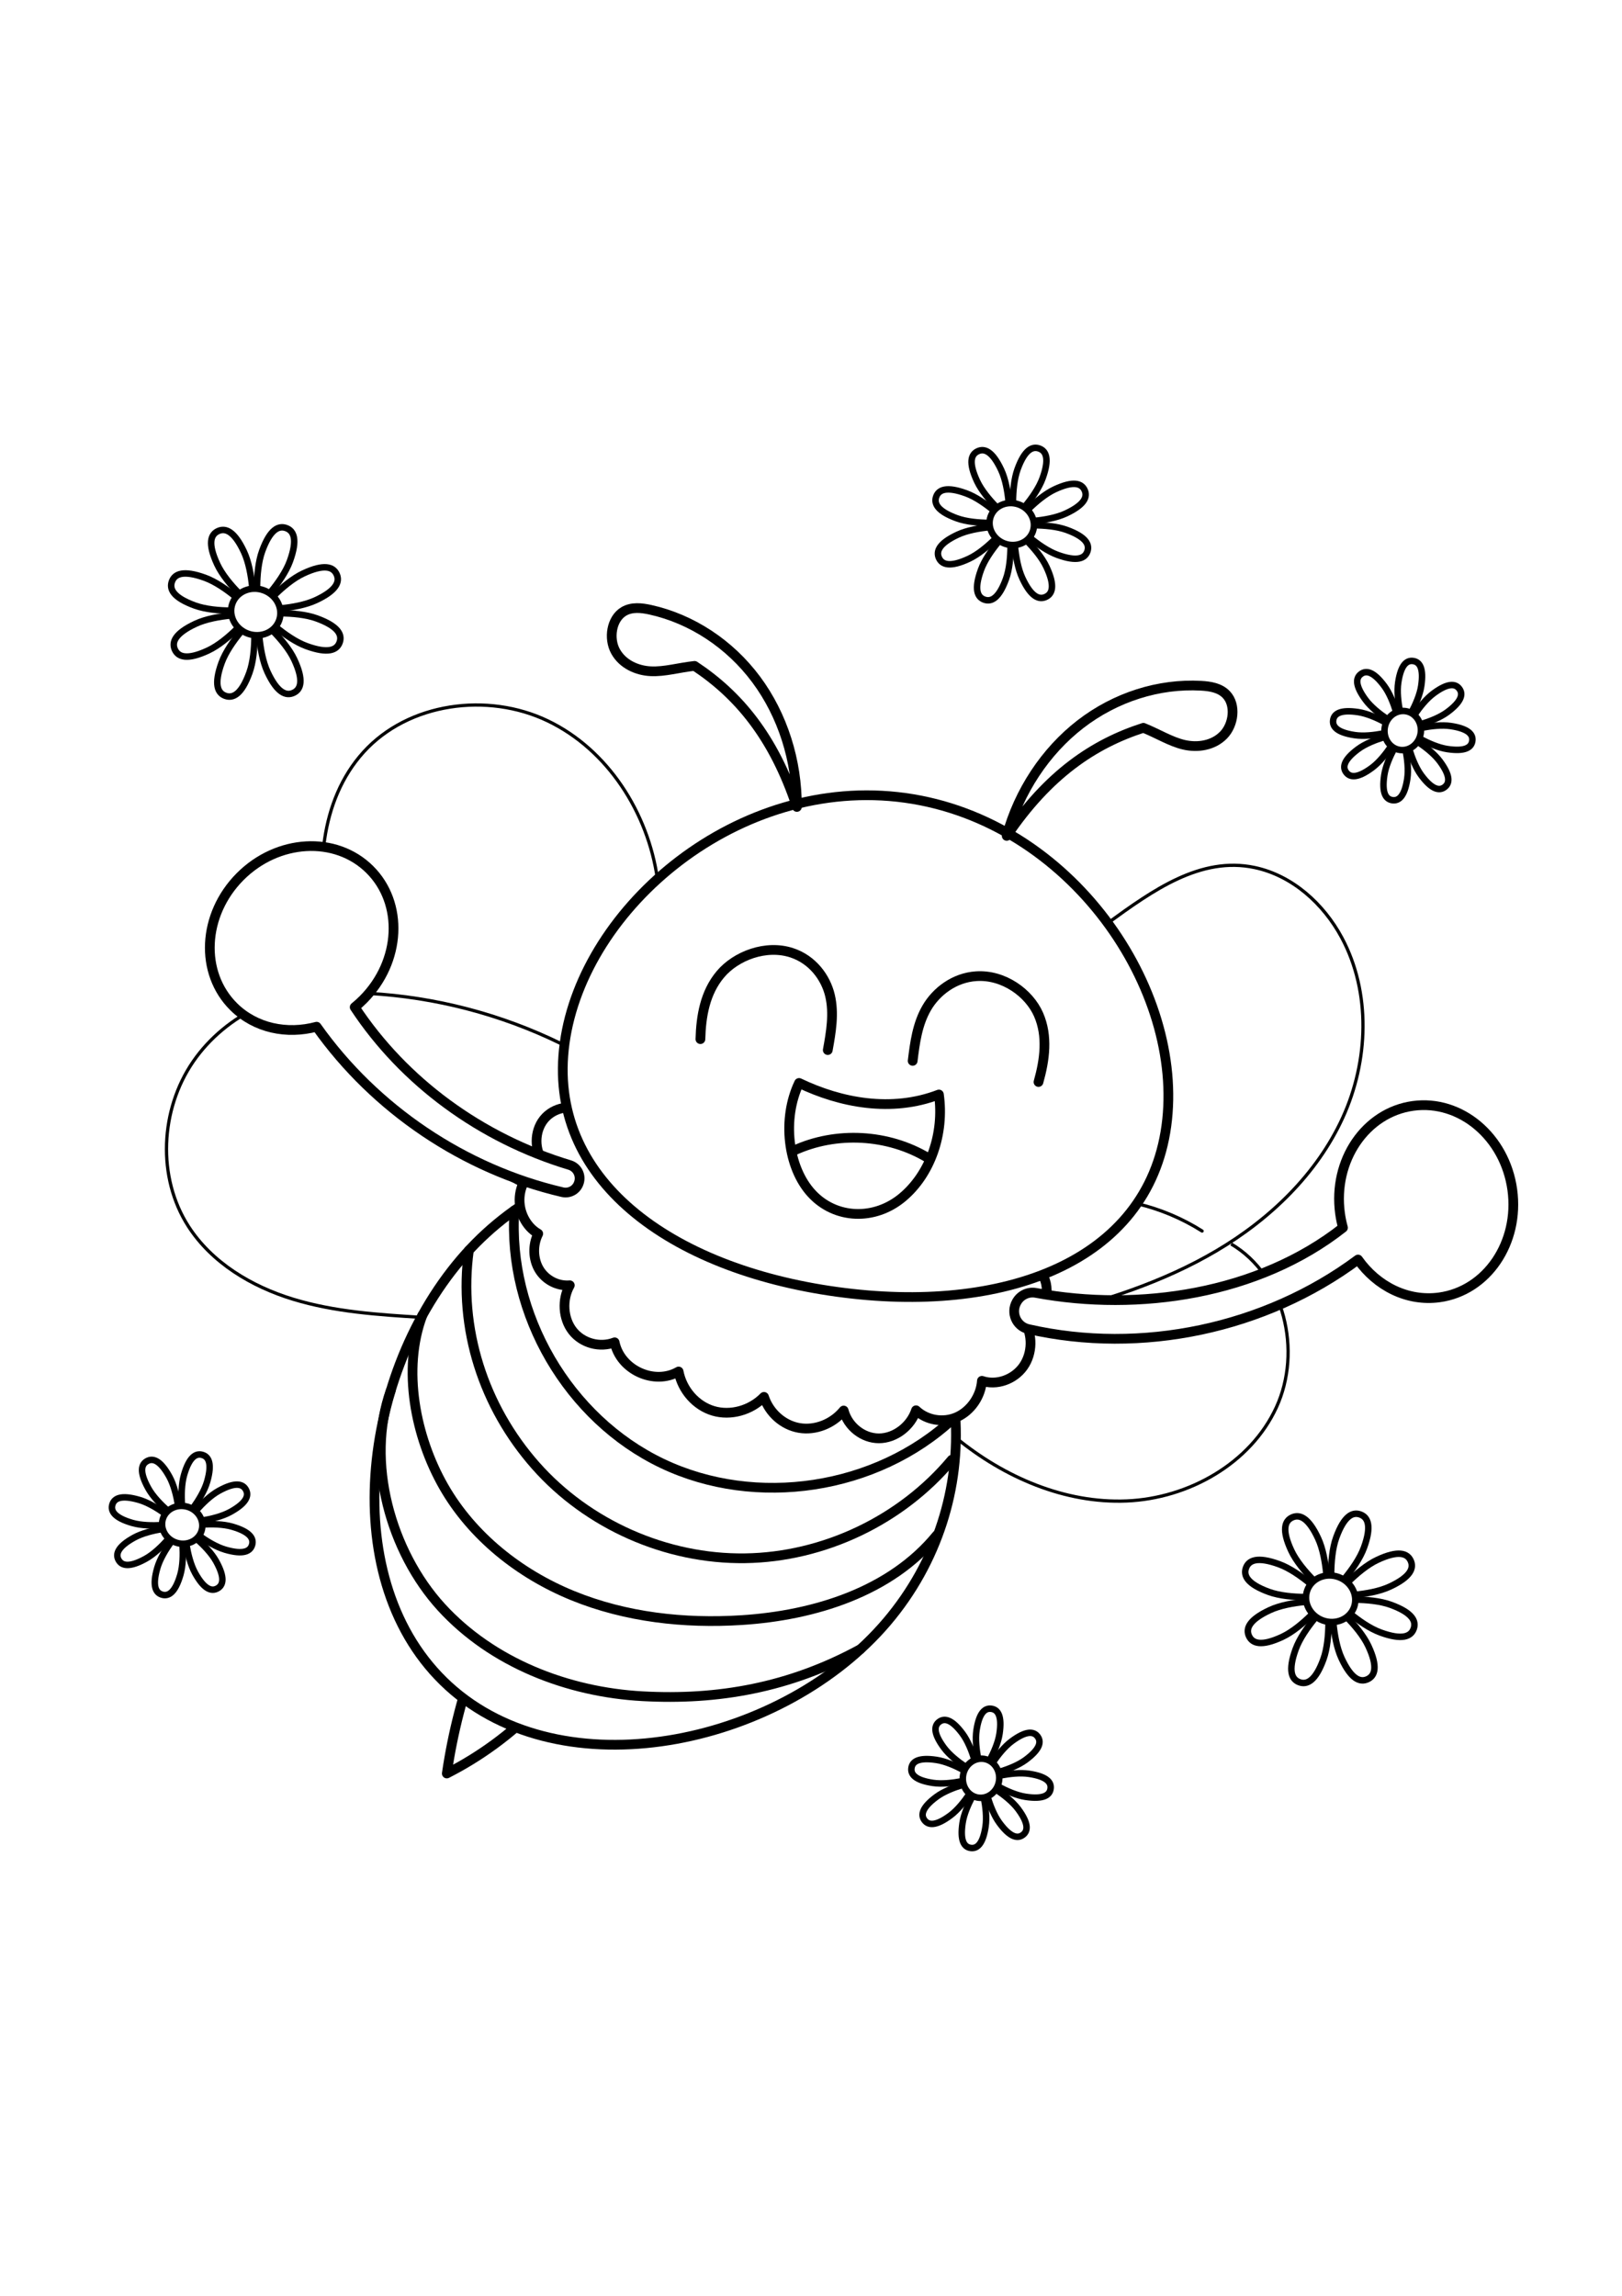 <?xml version="1.0" encoding="utf-8"?>
<!-- Generator: Adobe Illustrator 27.5.0, SVG Export Plug-In . SVG Version: 6.00 Build 0)  -->
<svg xmlns="http://www.w3.org/2000/svg" xmlns:xlink="http://www.w3.org/1999/xlink" viewBox="0 0 500 500" width="595" height="842" preserveAspectRatio="xMidYMid meet" data-scaled="true">
<g id="BACKGROUND">
	<rect style="fill:#FFFFFF;" width="500" height="500"/>
</g>
<g id="OBJECTS">
	<g>
		<g>
			<g>
				
					<path style="fill:#FFFFFF;stroke:#000000;stroke-width:3;stroke-linecap:round;stroke-linejoin:round;stroke-miterlimit:10;" d="
					M147.28,405.82c-4.5,11.93-7.71,24.35-9.55,36.97c10.31-5.24,19.75-12.17,27.85-20.43
					C158.96,415.92,152.34,409.49,147.28,405.82z"/>
				<g>
					
						<path style="fill:#FFFFFF;stroke:#000000;stroke-width:3;stroke-linecap:round;stroke-linejoin:round;stroke-miterlimit:10;" d="
						M142.01,284.42c31.53-37.07,86.48-42.12,122.75-11.28s40.11,85.89,8.58,122.97s-97.15,52.04-133.41,21.2
						S110.48,321.49,142.01,284.42z"/>
					<path style="fill:none;stroke:#000000;stroke-width:3;stroke-linecap:round;stroke-linejoin:round;stroke-miterlimit:10;" d="
						M158.57,269.24c-2.16,32,16.6,64.18,45.55,77.99s66.06,8.16,89.57-13.65"/>
					<path style="fill:none;stroke:#000000;stroke-width:3;stroke-linecap:round;stroke-linejoin:round;stroke-miterlimit:10;" d="
						M144.54,281.57c-3.32,24.05,4.49,48.14,20.57,66.33s40.29,28.9,64.56,28.56s48.18-11.73,63.73-30.36"/>
					<path style="fill:none;stroke:#000000;stroke-width:3;stroke-linecap:round;stroke-linejoin:round;stroke-miterlimit:10;" d="
						M130.17,301.65c-6.21,16.56-2.18,37.33,6.59,52.69c8.77,15.36,23.4,26.95,39.77,33.63s34.41,8.68,52.06,7.55
						c22.46-1.43,45.92-8.73,60.17-26.15"/>
					<path style="fill:none;stroke:#000000;stroke-width:3;stroke-linecap:round;stroke-linejoin:round;stroke-miterlimit:10;" d="
						M120.46,324.76c-7.82,21.84-0.06,49.66,15.59,66.78s38.89,26.18,62.04,27.44c23.15,1.26,45.22-2.57,67.15-14.51"/>
				</g>
			</g>
			<g>
				<path style="fill:none;stroke:#000000;stroke-miterlimit:10;" d="M202.65,167.07c-2.89-20.37-15.25-39.79-33.8-48.69
					s-42.96-5.62-56.78,9.62c-13.58,14.98-14.98,37.67-10.39,57.36c7.53,32.3,29.71,60.88,59.12,76.19"/>
				<path style="fill:none;stroke:#000000;stroke-miterlimit:10;" d="M105.98,201.05c-17.92-0.79-36.28,7.57-46.44,22.35
					s-11.18,35.66-1.47,50.75c7.24,11.25,19.47,18.56,32.27,22.47s26.3,4.77,39.66,5.6"/>
				<path style="fill:none;stroke:#000000;stroke-linecap:round;stroke-miterlimit:10;" d="M113.72,202.38
					c20.47,1.14,40.7,6.42,59.12,15.42"/>
			</g>
			<g>
				<path style="fill:none;stroke:#000000;stroke-miterlimit:10;" d="M341.49,180.7c13.82-10.03,28.59-20.66,45.3-17.11
					c11.59,2.46,21.21,11.15,26.82,21.59c9.07,16.89,8.28,38.06,0.31,55.49s-22.48,31.32-38.99,41.06
					c-16.51,9.74-35.02,15.62-53.65,20.11"/>
				<path style="fill:none;stroke:#000000;stroke-miterlimit:10;" d="M379.52,279.6c16.42,9.73,21.92,33.03,13.93,50.36
					c-7.99,17.33-27.09,28.05-46.16,28.84c-19.07,0.79-37.77-7.31-52.53-19.41"/>
				<path style="fill:none;stroke:#000000;stroke-linecap:round;stroke-miterlimit:10;" d="M370.56,275.61
					c-6.12-3.87-12.88-6.72-19.92-8.4"/>
			</g>
			<g>
				
					<path style="fill:#FFFFFF;stroke:#000000;stroke-width:3;stroke-linecap:round;stroke-linejoin:round;stroke-miterlimit:10;" d="
					M180.09,238.86c-3.83-2.45-9.44-1.4-12.44,2.33s-3,9.67-0.01,13.17c-4.08,1.81-7.09,6.15-7.45,10.73
					c-0.36,4.58,1.96,9.17,5.73,11.34c-1.77,3.48-1.63,7.89,0.33,11.1c1.97,3.22,5.69,5.12,9.4,4.8
					c-2.48,4.39-2.11,10.27,0.88,14.08c2.99,3.8,8.4,5.26,12.94,3.5c1.76,8.54,12.26,13.32,19.72,8.99
					c1.09,5.72,5.33,10.54,10.67,12.13s11.56-0.12,15.65-4.31c1.62,4.95,5.91,8.73,10.86,9.58c4.95,0.85,10.36-1.27,13.7-5.37
					c1.31,4.94,5.94,8.58,10.88,8.57c4.94-0.01,9.8-3.7,11.43-8.65c3.3,3.12,8.43,3.96,12.65,2.08c4.22-1.89,7.33-6.41,7.66-11.16
					c4.45,1.53,9.87-0.33,12.75-4.39c2.88-4.06,2.99-9.98,0.26-13.93c5.27-0.23,8.22-7.55,6.45-12.68
					c-1.78-5.13-6.42-8.37-10.91-10.71C266.62,273.49,220.45,264.67,180.09,238.86z"/>
				<g>
					
						<path style="fill:#FFFFFF;stroke:#000000;stroke-width:3;stroke-linecap:round;stroke-linejoin:round;stroke-miterlimit:10;" d="
						M466.19,262.92c-2.23-16.3-15.93-27.88-30.59-25.88c-14.67,2.01-24.75,16.84-22.52,33.14c0.21,1.51,0.51,2.98,0.91,4.4
						c-26.09,20.54-63,25.98-94.68,20.09c-2.31-0.43-4.66,0.65-5.84,2.68c-0.02,0.04-0.04,0.07-0.06,0.1
						c-1.92,3.31-0.12,7.54,3.62,8.39c34.8,7.92,72.97-0.16,101.6-21.45c5.8,8.22,15.2,13.01,25.05,11.67
						C458.34,294.06,468.42,279.22,466.19,262.92z"/>
				</g>
				<g>
					
						<path style="fill:#FFFFFF;stroke:#000000;stroke-width:3;stroke-linecap:round;stroke-linejoin:round;stroke-miterlimit:10;" d="
						M178.44,260.76c0.01-0.03,0.02-0.05,0.03-0.08c0.73-2.29-0.56-4.72-2.86-5.41c-27.46-8.28-51.14-25.69-66.27-48.65
						c0.92-0.75,1.82-1.55,2.68-2.42c11.58-11.68,12.46-29.59,1.95-40.02c-10.51-10.43-28.42-9.41-40,2.26
						c-11.58,11.68-12.46,29.59-1.95,40.02c6.7,6.65,16.42,8.64,25.58,6.18c17.97,25.38,45.45,43.93,75.75,50.99
						C175.54,264.15,177.76,262.9,178.44,260.76z"/>
				</g>
			</g>
			<g>
				
					<path style="fill:#FFFFFF;stroke:#000000;stroke-width:3;stroke-linecap:round;stroke-linejoin:round;stroke-miterlimit:10;" d="
					M174.06,217.66c5.8-42.04,53.71-82.62,104.93-75.55c51.22,7.07,86.35,59.1,80.55,101.14c-5.8,42.04-50.34,58.17-101.56,51.1
					C206.76,287.29,168.26,259.7,174.06,217.66z"/>
				<g>
					
						<path style="fill:#FFFFFF;stroke:#000000;stroke-width:3;stroke-linecap:round;stroke-linejoin:round;stroke-miterlimit:10;" d="
						M245.65,144.91c0.09-14.23-4.41-28.34-12.55-39.28s-19.85-18.66-32.63-21.49c-2.72-0.6-5.71-0.95-8.19,0.52
						c-3.81,2.26-4.73,8.31-2.55,12.28c2.18,3.97,6.6,5.95,10.89,6.15c4.29,0.2,8.54-1.11,13.49-1.65
						C227.46,110.27,238.47,123.18,245.65,144.91z"/>
					
						<path style="fill:#FFFFFF;stroke:#000000;stroke-width:3;stroke-linecap:round;stroke-linejoin:round;stroke-miterlimit:10;" d="
						M310.33,153.83c3.77-13.73,11.92-26.08,22.72-34.42c10.8-8.34,24.16-12.59,37.23-11.85c2.78,0.16,5.76,0.63,7.74,2.71
						c3.06,3.2,2.3,9.28-0.87,12.51c-3.17,3.23-7.96,3.94-12.15,2.98c-4.18-0.97-7.92-3.38-12.54-5.24
						C337.22,125.42,323.13,134.86,310.33,153.83z"/>
				</g>
				<g>
					<path style="fill:none;stroke:#000000;stroke-width:3;stroke-linecap:round;stroke-linejoin:round;stroke-miterlimit:10;" d="
						M215.91,216.47c0.19-7.02,1.38-14.31,6.17-20c4.79-5.69,14.05-9.23,22-6.61c6.39,2.1,10.47,7.62,11.78,13.18
						c1.31,5.56,0.31,11.25-0.69,16.8"/>
					<path style="fill:none;stroke:#000000;stroke-width:3;stroke-linecap:round;stroke-linejoin:round;stroke-miterlimit:10;" d="
						M320.13,229.68c1.91-6.8,2.93-14.11,0.02-20.78c-2.92-6.66-10.77-12.38-19.21-11.83c-6.77,0.44-12.34,4.73-15.26,9.76
						c-2.92,5.03-3.65,10.75-4.34,16.34"/>
					<g>
						<path style="fill:none;stroke:#000000;stroke-width:3;stroke-linecap:round;stroke-linejoin:round;stroke-miterlimit:10;" d="
							M289.43,233.53c-14.57,5.6-30.26,2.6-43.11-3.56c-5.29,11.06-3.5,26.06,3.86,34.05c7.36,8,19.44,8.4,28.04,1.2
							S291.13,245.6,289.43,233.53z"/>
						<path style="fill:none;stroke:#000000;stroke-width:3;stroke-linecap:round;stroke-linejoin:round;stroke-miterlimit:10;" d="
							M244.65,250.85c13.09-6.06,29.16-5.17,41.5,2.28"/>
					</g>
				</g>
			</g>
		</g>
		<g>
			<g>
				<g>
					<path style="fill:#FFFFFF;stroke:#000000;stroke-width:2;stroke-miterlimit:10;" d="M310.1,74.65c-2.18,6-4.55,7.14-6.68,6.37
						c-2.13-0.77-3.21-3.17-1.03-9.17c2.18-6,8.92-12.55,8.92-12.55S312.28,68.65,310.1,74.65z"/>
					<path style="fill:#FFFFFF;stroke:#000000;stroke-width:2;stroke-miterlimit:10;" d="M298.67,68.43
						c-5.78,2.7-8.27,1.84-9.22-0.22c-0.95-2.06-0.03-4.51,5.76-7.21c5.78-2.7,15.19-2.57,15.19-2.57S304.45,65.73,298.67,68.43z"/>
					<path style="fill:#FFFFFF;stroke:#000000;stroke-width:2;stroke-miterlimit:10;" d="M294.97,55.95c-6-2.18-7.14-4.55-6.37-6.68
						c0.77-2.13,3.17-3.21,9.17-1.03c6,2.18,12.55,8.92,12.55,8.92S300.97,58.13,294.97,55.95z"/>
					<path style="fill:#FFFFFF;stroke:#000000;stroke-width:2;stroke-miterlimit:10;" d="M301.19,44.51
						c-2.7-5.78-1.84-8.27,0.22-9.22c2.05-0.96,4.51-0.03,7.21,5.76c2.7,5.78,2.57,15.19,2.57,15.19S303.89,50.29,301.19,44.51z"/>
					<path style="fill:#FFFFFF;stroke:#000000;stroke-width:2;stroke-miterlimit:10;" d="M313.68,40.82c2.18-6,4.55-7.14,6.68-6.37
						c2.13,0.77,3.21,3.17,1.03,9.17c-2.18,6-8.92,12.55-8.92,12.55S311.5,46.82,313.68,40.82z"/>
					<path style="fill:#FFFFFF;stroke:#000000;stroke-width:2;stroke-miterlimit:10;" d="M325.12,47.03
						c5.78-2.7,8.27-1.84,9.22,0.22c0.96,2.05,0.03,4.51-5.76,7.21c-5.78,2.7-15.19,2.57-15.19,2.57S319.33,49.74,325.12,47.03z"/>
					<path style="fill:#FFFFFF;stroke:#000000;stroke-width:2;stroke-miterlimit:10;" d="M328.81,59.52c6,2.18,7.14,4.55,6.37,6.68
						c-0.77,2.13-3.17,3.21-9.17,1.03s-12.55-8.92-12.55-8.92S322.81,57.34,328.81,59.52z"/>
					<path style="fill:#FFFFFF;stroke:#000000;stroke-width:2;stroke-miterlimit:10;" d="M322.59,70.96
						c2.7,5.78,1.84,8.27-0.22,9.22c-2.05,0.96-4.51,0.03-7.21-5.76c-2.7-5.78-2.57-15.19-2.57-15.19S319.89,65.18,322.59,70.96z"/>
				</g>
				<path style="fill:#FFFFFF;stroke:#000000;stroke-width:2;stroke-miterlimit:10;" d="M305.396,55.367
					c1.209-3.327,5.093-4.97,8.674-3.668s5.505,5.054,4.296,8.381c-1.209,3.327-5.093,4.97-8.674,3.668
					C306.111,62.446,304.187,58.694,305.396,55.367z"/>
			</g>
			<g>
				<g>
					<path style="fill:#FFFFFF;stroke:#000000;stroke-width:2;stroke-miterlimit:10;" d="M55.6,381.52
						c-1.6,5.55-3.67,6.73-5.63,6.16c-1.97-0.57-3.09-2.67-1.49-8.22c1.6-5.55,7.28-11.88,7.28-11.88S57.2,375.97,55.6,381.52z"/>
					<path style="fill:#FFFFFF;stroke:#000000;stroke-width:2;stroke-miterlimit:10;" d="M44.89,376.61
						c-5.05,2.79-7.35,2.17-8.34,0.37c-0.99-1.79-0.3-4.07,4.75-6.86s13.55-3.25,13.55-3.25S49.94,373.82,44.89,376.61z"/>
					<path style="fill:#FFFFFF;stroke:#000000;stroke-width:2;stroke-miterlimit:10;" d="M40.79,365.57
						c-5.55-1.6-6.73-3.67-6.16-5.63c0.57-1.97,2.67-3.09,8.22-1.49c5.55,1.6,11.88,7.28,11.88,7.28S46.34,367.17,40.79,365.57z"/>
					<path style="fill:#FFFFFF;stroke:#000000;stroke-width:2;stroke-miterlimit:10;" d="M45.7,354.86
						c-2.79-5.05-2.17-7.35-0.37-8.34c1.79-0.99,4.07-0.3,6.86,4.75c2.79,5.05,3.25,13.55,3.25,13.55S48.49,359.92,45.7,354.86z"/>
					<path style="fill:#FFFFFF;stroke:#000000;stroke-width:2;stroke-miterlimit:10;" d="M56.74,350.76
						c1.6-5.55,3.67-6.73,5.63-6.16c1.97,0.57,3.09,2.67,1.49,8.22c-1.6,5.55-7.28,11.88-7.28,11.88S55.14,356.31,56.74,350.76z"/>
					<path style="fill:#FFFFFF;stroke:#000000;stroke-width:2;stroke-miterlimit:10;" d="M67.45,355.67
						c5.05-2.79,7.35-2.17,8.34-0.37c0.99,1.79,0.3,4.07-4.75,6.86c-5.05,2.79-13.55,3.25-13.55,3.25S62.4,358.46,67.45,355.67z"/>
					<path style="fill:#FFFFFF;stroke:#000000;stroke-width:2;stroke-miterlimit:10;" d="M71.55,366.71
						c5.55,1.6,6.73,3.67,6.16,5.63c-0.57,1.97-2.67,3.09-8.22,1.49c-5.55-1.6-11.88-7.28-11.88-7.28S66,365.12,71.55,366.71z"/>
					<path style="fill:#FFFFFF;stroke:#000000;stroke-width:2;stroke-miterlimit:10;" d="M66.64,377.42
						c2.79,5.05,2.17,7.35,0.37,8.34c-1.8,0.99-4.07,0.3-6.86-4.75c-2.79-5.05-3.25-13.55-3.25-13.55S63.85,372.37,66.64,377.42z"/>
				</g>
				<path style="fill:#FFFFFF;stroke:#000000;stroke-width:2;stroke-miterlimit:10;" d="M50.172,364.426
					c0.887-3.078,4.291-4.8,7.602-3.845c3.312,0.954,5.277,4.223,4.39,7.301c-0.887,3.078-4.291,4.8-7.602,3.845
					C51.25,370.773,49.285,367.504,50.172,364.426z"/>
			</g>
			<g>
				<g>
					<path style="fill:#FFFFFF;stroke:#000000;stroke-width:2;stroke-miterlimit:10;" d="M287.59,445.69
						c-5.52-0.83-6.92-2.66-6.62-4.62c0.29-1.96,2.16-3.3,7.69-2.47c5.52,0.83,12.31,5.48,12.31,5.48S293.12,446.52,287.59,445.69z"
						/>
					<path style="fill:#FFFFFF;stroke:#000000;stroke-width:2;stroke-miterlimit:10;" d="M290.95,434.8
						c-3.32-4.49-3.01-6.77-1.41-7.95c1.59-1.18,3.86-0.8,7.18,3.69c3.32,4.49,4.83,12.58,4.83,12.58S294.26,439.29,290.95,434.8z"
						/>
					<path style="fill:#FFFFFF;stroke:#000000;stroke-width:2;stroke-miterlimit:10;" d="M301.02,429.47
						c0.83-5.52,2.66-6.92,4.62-6.62c1.96,0.29,3.3,2.16,2.47,7.69c-0.83,5.52-5.48,12.31-5.48,12.31S300.19,434.99,301.02,429.47z"
						/>
					<path style="fill:#FFFFFF;stroke:#000000;stroke-width:2;stroke-miterlimit:10;" d="M311.91,432.82
						c4.49-3.32,6.77-3.01,7.95-1.41c1.18,1.59,0.8,3.86-3.69,7.18c-4.49,3.32-12.58,4.83-12.58,4.83S307.41,436.14,311.91,432.82z"
						/>
					<path style="fill:#FFFFFF;stroke:#000000;stroke-width:2;stroke-miterlimit:10;" d="M317.23,442.89
						c5.52,0.83,6.92,2.66,6.62,4.62c-0.29,1.96-2.16,3.3-7.69,2.47c-5.52-0.83-12.31-5.48-12.31-5.48S311.71,442.06,317.23,442.89z
						"/>
					<path style="fill:#FFFFFF;stroke:#000000;stroke-width:2;stroke-miterlimit:10;" d="M313.88,453.78
						c3.32,4.49,3.01,6.77,1.41,7.95c-1.59,1.18-3.86,0.8-7.18-3.69c-3.32-4.49-4.83-12.58-4.83-12.58S310.56,449.29,313.88,453.78z
						"/>
					<path style="fill:#FFFFFF;stroke:#000000;stroke-width:2;stroke-miterlimit:10;" d="M303.81,459.11
						c-0.83,5.52-2.66,6.92-4.62,6.62c-1.96-0.29-3.3-2.16-2.47-7.69c0.83-5.52,5.48-12.31,5.48-12.31S304.64,453.59,303.81,459.11z
						"/>
					<path style="fill:#FFFFFF;stroke:#000000;stroke-width:2;stroke-miterlimit:10;" d="M292.92,455.76
						c-4.49,3.32-6.77,3.01-7.95,1.41c-1.18-1.59-0.8-3.86,3.69-7.18c4.49-3.32,12.58-4.83,12.58-4.83S297.42,452.44,292.92,455.76z
						"/>
				</g>
				<path style="fill:#FFFFFF;stroke:#000000;stroke-width:2;stroke-miterlimit:10;" d="M296.868,443.424
					c0.496-3.299,3.382-5.599,6.446-5.138c3.064,0.461,5.145,3.509,4.649,6.808c-0.496,3.299-3.383,5.599-6.447,5.138
					C298.453,449.771,296.371,446.723,296.868,443.424z"/>
			</g>
			<g>
				<g>
					<path style="fill:#FFFFFF;stroke:#000000;stroke-width:2;stroke-miterlimit:10;" d="M417.59,122.77
						c-5.52-0.83-6.92-2.66-6.62-4.62c0.29-1.96,2.16-3.3,7.69-2.47c5.52,0.83,12.31,5.48,12.31,5.48S423.12,123.61,417.59,122.77z"
						/>
					<path style="fill:#FFFFFF;stroke:#000000;stroke-width:2;stroke-miterlimit:10;" d="M420.95,111.89
						c-3.32-4.49-3.01-6.77-1.41-7.95c1.59-1.18,3.86-0.8,7.18,3.69c3.32,4.49,4.83,12.58,4.83,12.58S424.26,116.38,420.95,111.89z"
						/>
					<path style="fill:#FFFFFF;stroke:#000000;stroke-width:2;stroke-miterlimit:10;" d="M431.02,106.56
						c0.83-5.52,2.66-6.92,4.62-6.62c1.96,0.29,3.3,2.16,2.47,7.69c-0.83,5.52-5.48,12.31-5.48,12.31S430.19,112.08,431.02,106.56z"
						/>
					<path style="fill:#FFFFFF;stroke:#000000;stroke-width:2;stroke-miterlimit:10;" d="M441.91,109.91
						c4.49-3.32,6.77-3.01,7.95-1.41c1.18,1.59,0.8,3.86-3.69,7.18c-4.49,3.32-12.58,4.83-12.58,4.83S437.41,113.23,441.91,109.91z"
						/>
					<path style="fill:#FFFFFF;stroke:#000000;stroke-width:2;stroke-miterlimit:10;" d="M447.23,119.98
						c5.52,0.83,6.92,2.66,6.62,4.62c-0.29,1.96-2.16,3.3-7.69,2.47c-5.52-0.83-12.31-5.48-12.31-5.48S441.71,119.15,447.23,119.98z
						"/>
					<path style="fill:#FFFFFF;stroke:#000000;stroke-width:2;stroke-miterlimit:10;" d="M443.88,130.87
						c3.32,4.49,3.01,6.77,1.41,7.95c-1.59,1.18-3.86,0.8-7.18-3.69c-3.32-4.49-4.83-12.58-4.83-12.58S440.56,126.38,443.88,130.87z
						"/>
					<path style="fill:#FFFFFF;stroke:#000000;stroke-width:2;stroke-miterlimit:10;" d="M433.81,136.2
						c-0.83,5.52-2.66,6.92-4.62,6.62c-1.96-0.29-3.3-2.16-2.47-7.69c0.83-5.52,5.48-12.31,5.48-12.31S434.64,130.68,433.81,136.2z"
						/>
					<path style="fill:#FFFFFF;stroke:#000000;stroke-width:2;stroke-miterlimit:10;" d="M422.92,132.84
						c-4.49,3.32-6.77,3.01-7.95,1.41c-1.18-1.59-0.8-3.86,3.69-7.18s12.58-4.83,12.58-4.83S427.41,129.53,422.92,132.84z"/>
				</g>
				<path style="fill:#FFFFFF;stroke:#000000;stroke-width:2;stroke-miterlimit:10;" d="M426.85,120.524
					c0.496-3.299,3.383-5.599,6.446-5.138c3.064,0.461,5.145,3.509,4.649,6.808c-0.496,3.299-3.383,5.599-6.447,5.138
					C428.435,126.87,426.353,123.823,426.85,120.524z"/>
			</g>
			<g>
				<g>
					<path style="fill:#FFFFFF;stroke:#000000;stroke-width:2;stroke-miterlimit:10;" d="M407.95,407.59
						c-2.42,6.66-5.05,7.93-7.41,7.07c-2.36-0.86-3.56-3.52-1.14-10.18c2.42-6.66,9.9-13.93,9.9-13.93S410.37,400.93,407.95,407.59z
						"/>
					<path style="fill:#FFFFFF;stroke:#000000;stroke-width:2;stroke-miterlimit:10;" d="M395.26,400.69
						c-6.42,3-9.18,2.04-10.24-0.24s-0.03-5.01,6.39-8c6.42-3,16.85-2.85,16.85-2.85S401.68,397.69,395.26,400.69z"/>
					<path style="fill:#FFFFFF;stroke:#000000;stroke-width:2;stroke-miterlimit:10;" d="M391.16,386.83
						c-6.66-2.42-7.93-5.05-7.07-7.41c0.86-2.36,3.52-3.56,10.18-1.14s13.93,9.9,13.93,9.9S397.82,389.25,391.16,386.83z"/>
					<path style="fill:#FFFFFF;stroke:#000000;stroke-width:2;stroke-miterlimit:10;" d="M398.06,374.13
						c-3-6.42-2.04-9.18,0.24-10.24c2.28-1.06,5.01-0.03,8,6.39c3,6.42,2.85,16.85,2.85,16.85S401.06,380.55,398.06,374.13z"/>
					<path style="fill:#FFFFFF;stroke:#000000;stroke-width:2;stroke-miterlimit:10;" d="M411.92,370.04
						c2.42-6.66,5.05-7.93,7.41-7.07c2.36,0.86,3.56,3.52,1.14,10.18s-9.9,13.93-9.9,13.93S409.5,376.7,411.92,370.04z"/>
					<path style="fill:#FFFFFF;stroke:#000000;stroke-width:2;stroke-miterlimit:10;" d="M424.61,376.94
						c6.42-3,9.18-2.04,10.24,0.24s0.03,5.01-6.39,8c-6.42,3-16.85,2.85-16.85,2.85S418.2,379.94,424.61,376.94z"/>
					<path style="fill:#FFFFFF;stroke:#000000;stroke-width:2;stroke-miterlimit:10;" d="M428.71,390.8
						c6.66,2.42,7.93,5.05,7.07,7.41c-0.86,2.36-3.52,3.56-10.18,1.14c-6.66-2.42-13.93-9.9-13.93-9.9S422.05,388.38,428.71,390.8z"
						/>
					<path style="fill:#FFFFFF;stroke:#000000;stroke-width:2;stroke-miterlimit:10;" d="M421.81,403.49
						c3,6.42,2.04,9.18-0.24,10.24s-5.01,0.03-8-6.39c-3-6.42-2.85-16.85-2.85-16.85S418.81,397.07,421.81,403.49z"/>
				</g>
				
					<ellipse transform="matrix(0.342 -0.94 0.94 0.342 -95.472 641.308)" style="fill:#FFFFFF;stroke:#000000;stroke-width:2;stroke-miterlimit:10;" cx="409.936" cy="388.788" rx="7.11" ry="7.66"/>
			</g>
			<g>
				<g>
					<path style="fill:#FFFFFF;stroke:#000000;stroke-width:2;stroke-miterlimit:10;" d="M76.86,103.59
						c-2.42,6.66-5.05,7.93-7.41,7.07c-2.36-0.86-3.56-3.52-1.14-10.18c2.42-6.66,9.9-13.93,9.9-13.93S79.28,96.93,76.86,103.59z"/>
					<path style="fill:#FFFFFF;stroke:#000000;stroke-width:2;stroke-miterlimit:10;" d="M64.16,96.69c-6.42,3-9.18,2.04-10.24-0.24
						c-1.06-2.28-0.03-5.01,6.39-8c6.42-2.99,16.85-2.85,16.85-2.85S70.58,93.69,64.16,96.69z"/>
					<path style="fill:#FFFFFF;stroke:#000000;stroke-width:2;stroke-miterlimit:10;" d="M60.07,82.83
						c-6.66-2.42-7.93-5.05-7.07-7.41s3.52-3.56,10.18-1.14s13.93,9.9,13.93,9.9S66.72,85.25,60.07,82.83z"/>
					<path style="fill:#FFFFFF;stroke:#000000;stroke-width:2;stroke-miterlimit:10;" d="M66.97,70.14c-3-6.42-2.04-9.18,0.24-10.24
						c2.28-1.06,5.01-0.03,8,6.39s2.85,16.85,2.85,16.85S69.96,76.56,66.97,70.14z"/>
					<path style="fill:#FFFFFF;stroke:#000000;stroke-width:2;stroke-miterlimit:10;" d="M80.82,66.04
						c2.42-6.66,5.05-7.93,7.41-7.07c2.36,0.86,3.56,3.52,1.14,10.18c-2.42,6.66-9.9,13.93-9.9,13.93S78.4,72.7,80.82,66.04z"/>
					<path style="fill:#FFFFFF;stroke:#000000;stroke-width:2;stroke-miterlimit:10;" d="M93.52,72.94c6.42-3,9.18-2.04,10.24,0.24
						c1.06,2.28,0.03,5.01-6.39,8c-6.42,2.99-16.85,2.85-16.85,2.85S87.1,75.94,93.52,72.94z"/>
					<path style="fill:#FFFFFF;stroke:#000000;stroke-width:2;stroke-miterlimit:10;" d="M97.62,86.8c6.66,2.42,7.93,5.05,7.07,7.41
						s-3.52,3.56-10.18,1.14c-6.66-2.42-13.93-9.9-13.93-9.9S90.96,84.38,97.62,86.8z"/>
					<path style="fill:#FFFFFF;stroke:#000000;stroke-width:2;stroke-miterlimit:10;" d="M90.72,99.5c3,6.42,2.04,9.18-0.24,10.24
						c-2.28,1.06-5.01,0.03-8-6.39c-2.99-6.42-2.85-16.85-2.85-16.85S87.72,93.08,90.72,99.5z"/>
				</g>
				<path style="fill:#FFFFFF;stroke:#000000;stroke-width:2;stroke-miterlimit:10;" d="M71.644,82.2
					c1.341-3.691,5.651-5.512,9.628-4.067c3.976,1.445,6.113,5.608,4.772,9.299c-1.341,3.691-5.651,5.511-9.628,4.067
					C72.44,90.053,70.303,85.89,71.644,82.2z"/>
			</g>
		</g>
	</g>
</g>
</svg>
